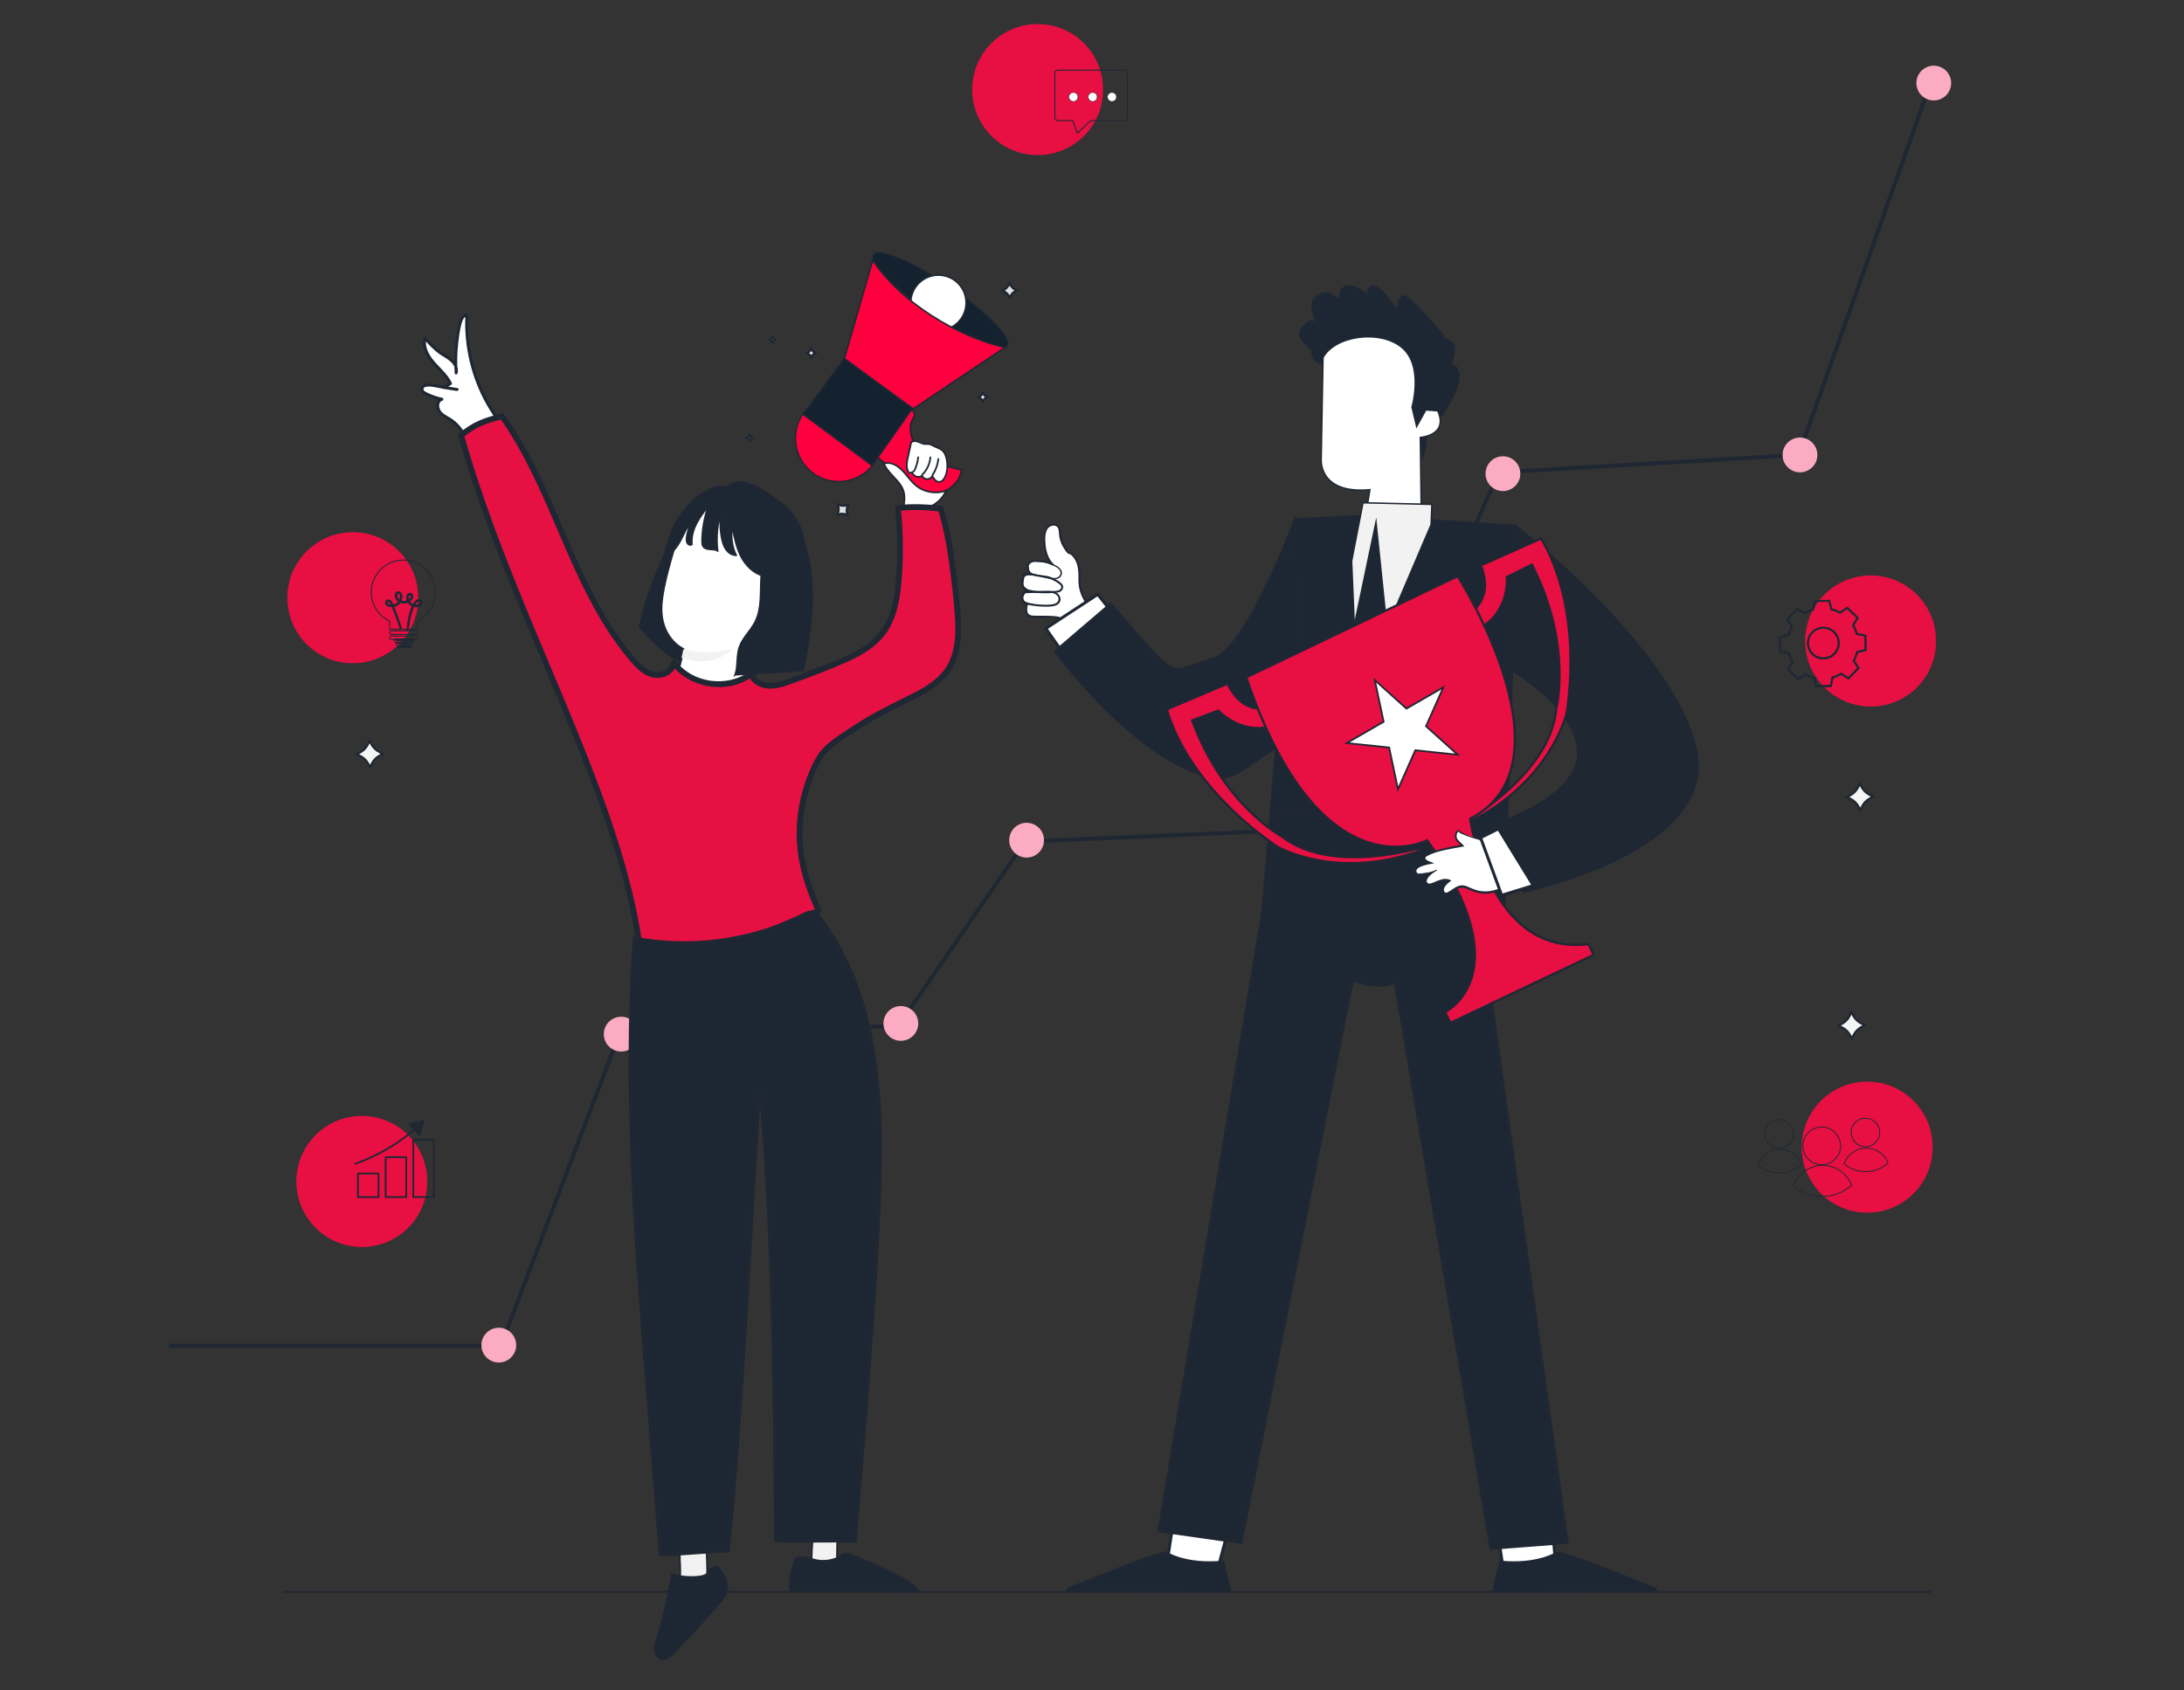 <?xml version="1.0" encoding="UTF-8"?>
<svg id="Layer_1" data-name="Layer 1" xmlns="http://www.w3.org/2000/svg" xmlns:xlink="http://www.w3.org/1999/xlink" viewBox="0 0 992 768">
  <rect x="0" y="0" width="992" height="768" fill="#333333" stroke="none"/>
  <defs>
    <style>
      .cls-1, .cls-2, .cls-3, .cls-4, .cls-5, .cls-6, .cls-7, .cls-8 {
        fill: none;
      }

      .cls-9, .cls-10, .cls-11 {
        fill: #1d2734;
      }

      .cls-9, .cls-10, .cls-12, .cls-13, .cls-14, .cls-15, .cls-16, .cls-17, .cls-18, .cls-19, .cls-20, .cls-21, .cls-22, .cls-23, .cls-2, .cls-24, .cls-25, .cls-26, .cls-27, .cls-28, .cls-3, .cls-4, .cls-5, .cls-6, .cls-7, .cls-8, .cls-29 {
        stroke: #1f2733;
        stroke-miterlimit: 10;
      }

      .cls-9, .cls-17 {
        stroke-width: 1.34px;
      }

      .cls-10, .cls-13, .cls-16, .cls-25, .cls-3, .cls-29 {
        stroke-width: .79px;
      }

      .cls-12, .cls-13, .cls-30 {
        fill: #f2f2f2;
      }

      .cls-12, .cls-14 {
        stroke-width: .67px;
      }

      .cls-14, .cls-15, .cls-16, .cls-17, .cls-23, .cls-31, .cls-27 {
        fill: #fff;
      }

      .cls-15, .cls-21, .cls-26 {
        stroke-width: .7px;
      }

      .cls-18 {
        stroke-width: 1.01px;
      }

      .cls-18, .cls-32 {
        fill: #e80f42;
      }

      .cls-19 {
        fill: #f5f5f5;
      }

      .cls-20 {
        fill: #ff735d;
      }

      .cls-21, .cls-22 {
        fill: #142230;
      }

      .cls-22, .cls-24 {
        stroke-width: .6px;
      }

      .cls-23 {
        stroke-width: .2px;
      }

      .cls-2 {
        stroke-width: 1.82px;
      }

      .cls-24, .cls-25, .cls-26 {
        fill: #ff003f;
      }

      .cls-33 {
        fill: #fbacc3;
      }

      .cls-28 {
        fill: #e1e1e1;
      }

      .cls-4 {
        stroke-width: .9px;
      }

      .cls-5 {
        stroke-width: .43px;
      }

      .cls-6 {
        stroke-width: .45px;
      }

      .cls-7 {
        stroke-width: .39px;
      }

      .cls-8 {
        stroke-width: .46px;
      }

      .cls-29, .cls-34 {
        fill: #1f2733;
      }

      .cls-35 {
        fill: #e61142;
      }

      .cls-36 {
        clip-path: url(#clippath);
      }
    </style>
    <clipPath id="clippath">
      <rect class="cls-1" width="992" height="768"/>
    </clipPath>
  </defs>
  <g class="cls-36">
    <g>
      <line class="cls-3" x1="128.26" y1="723.22" x2="877.24" y2="723.22"/>
      <g>
        <path class="cls-25" d="M436.84,213.47s-16.73-3.03-21.2-11.38c-4.47-8.34-.36-12.69-.36-12.69,0,0,.82-2.07-1.56-3.61-2.38-1.54-15.29,22.04-15.29,22.04l22.97,17.46s13.41-.67,15.44-11.82Z"/>
        <g>
          <path class="cls-31" d="M429.71,222.94c-4.62,1.68-10.11.69-13.85-2.49-2.34-1.99-3.96-4.7-6.14-6.87-2.18-2.17-5.32-3.85-8.26-2.94,2.14,5.1,8.2,8.13,9.22,13.57.53,2.87-.5,5.84-.12,8.74,4.29-.51,8.52,1.11,12.55,2.71-1.02-1.49-1.57-3.3-1.54-5.11,3.72-1.27,6.83-4.22,8.28-7.87"/>
          <path class="cls-34" d="M429.6,222.56c-4.01,1.43-8.59.89-12.16-1.43-3.83-2.48-5.69-6.99-9.48-9.52-1.94-1.29-4.3-2.03-6.6-1.36-.27.08-.33.35-.23.58,2.39,5.58,9.36,8.67,9.32,15.31-.01,2.27-.55,4.52-.28,6.8.02.19.16.42.39.39,4.34-.48,8.48,1.13,12.44,2.69.32.13.63-.31.44-.58-.98-1.47-1.49-3.14-1.49-4.91l-.29.38c3.88-1.35,7.01-4.34,8.55-8.15.19-.47-.57-.67-.76-.21-1.43,3.54-4.41,6.35-8.01,7.6-.17.06-.29.2-.29.38,0,1.9.54,3.73,1.6,5.3l.44-.58c-4.02-1.59-8.25-3.2-12.65-2.72l.39.39c-.25-2.08.17-4.14.26-6.22.07-1.71-.18-3.35-.91-4.91-1.28-2.73-3.62-4.8-5.58-7.03-1.16-1.32-2.22-2.72-2.92-4.35l-.23.58c4.84-1.39,8.44,3.35,11.09,6.6,1.37,1.68,2.84,3.27,4.71,4.41,1.73,1.05,3.69,1.72,5.7,1.99,2.27.3,4.59.08,6.75-.69.47-.17.27-.93-.21-.76h0Z"/>
        </g>
        <g>
          <path class="cls-31" d="M413.91,200.73c-.52,2.34-1.03,4.68-1.55,7.03-.53,2.4-.99,5.18.54,7.11.47-.08.94-.17,1.41-.25.46,1.82,3.01,2.69,4.49,1.53.37.91,1.32,1.56,2.31,1.58s1.96-.59,2.36-1.49c.69,1.27,1.65,2.72,3.09,2.71,1.41,0,2.37-1.41,2.87-2.73,1.08-2.86,1.14-6.1.17-9-.28-.84-.66-1.67-1.26-2.31-1.09-1.15-2.75-1.53-4.17-2.24-.75-.37-1.47-.86-2.3-.96-.56-.07-1.13.05-1.69.02-1.13-.06-2.14-.68-3.2-1.06s-2.41-.45-3.17.39"/>
          <path class="cls-34" d="M413.53,200.63c-.6,2.72-1.28,5.44-1.79,8.19-.39,2.1-.54,4.45.81,6.25.11.15.25.21.44.18.47-.08.94-.17,1.41-.25l-.48-.27c.59,2.06,3.32,3.05,5.06,1.77l-.54-.14c1.03,2.27,4.24,2.31,5.35.09h-.68c.52.96,1.15,2,2.13,2.55.91.51,1.99.44,2.83-.17.9-.65,1.43-1.68,1.8-2.7.49-1.36.75-2.82.79-4.27s-.14-2.84-.53-4.2c-.35-1.2-.84-2.44-1.8-3.28s-2.15-1.23-3.28-1.72-2.24-1.33-3.56-1.35c-.91-.01-1.68.08-2.56-.24-.72-.26-1.39-.62-2.12-.84-1.13-.34-2.43-.31-3.31.57-.36.36.2.92.56.56,1.59-1.6,4.14.6,5.89.77.67.07,1.34-.11,2.01.01.59.11,1.11.42,1.63.69.92.49,1.9.82,2.84,1.27,1.03.49,1.84,1.16,2.36,2.2.55,1.09.85,2.35,1,3.56.28,2.29.04,4.94-1.07,7-.51.95-1.43,1.98-2.63,1.64-1.11-.31-1.77-1.52-2.28-2.45-.14-.25-.55-.26-.68,0-.86,1.72-3.2,1.66-3.99-.09-.08-.18-.38-.26-.54-.14-1.33.98-3.45.32-3.91-1.3-.06-.22-.27-.31-.48-.27-.47.08-.94.17-1.41.25l.44.18c-1.36-1.8-1.05-4.16-.62-6.23.52-2.54,1.12-5.07,1.67-7.6.11-.49-.65-.7-.76-.21h0Z"/>
        </g>
        <path class="cls-34" d="M414.84,214.65c.52-.21.82-.62,1.05-1.11.28-.6.51-1.22.72-1.84.42-1.28.7-2.6.84-3.94.06-.5-.73-.5-.79,0-.13,1.15-.36,2.28-.71,3.39-.16.53-.35,1.05-.56,1.57-.16.38-.35,1.01-.77,1.18-.46.19-.26.95.21.76h0Z"/>
        <path class="cls-34" d="M419.15,216.01c2.21-2.2,3.56-5.12,3.84-8.22.05-.5-.74-.5-.79,0-.26,2.89-1.56,5.62-3.61,7.67-.36.36.2.91.56.56h0Z"/>
        <path class="cls-34" d="M423.89,216.08c1.49-2.27,2.41-4.85,2.73-7.55.06-.5-.73-.5-.79,0-.3,2.55-1.21,5-2.62,7.15-.28.42.4.82.68.4h0Z"/>
        <circle class="cls-24" cx="380.96" cy="199.13" r="19.65"/>
        <ellipse class="cls-22" cx="427.11" cy="136.37" rx="7.44" ry="36.77" transform="translate(74.06 412.74) rotate(-55.76)"/>
        <circle class="cls-15" cx="426.24" cy="137.56" r="12.57"/>
        <path class="cls-26" d="M396.41,118.2l-14.02,48.62,27.63,22.13,46.43-31.08c-21.52-4.88-47.47-20.63-60.04-39.68Z"/>
        <polygon class="cls-21" points="414.44 185.49 396.14 211.5 364.76 188.21 383.53 162.92 414.44 185.49"/>
      </g>
      <g>
        <polyline class="cls-2" points="76.75 611.43 227.47 611.43 281.55 469.22 407.96 466.19 465.69 382.32 608.51 376.24 680.83 214.59 816.96 206.69 877.73 35.31"/>
        <circle class="cls-33" cx="226.56" cy="611.13" r="7.9"/>
        <circle class="cls-33" cx="282.16" cy="469.83" r="7.9"/>
        <circle class="cls-33" cx="409.18" cy="464.97" r="7.9"/>
        <circle class="cls-33" cx="466.3" cy="381.71" r="7.9"/>
        <circle class="cls-33" cx="607.29" cy="376.85" r="7.9"/>
        <circle class="cls-33" cx="682.65" cy="215.2" r="7.9"/>
        <circle class="cls-33" cx="817.57" cy="206.69" r="7.9"/>
        <circle class="cls-33" cx="878.34" cy="37.74" r="7.9"/>
      </g>
      <path class="cls-19" d="M840.03,461.68l.91-1.74.97,1.7c.78,1.37,1.94,2.48,3.33,3.21l1.74.91-1.7.97c-1.37.78-2.48,1.94-3.21,3.33l-.91,1.74-.97-1.7c-.78-1.37-1.94-2.48-3.33-3.21l-1.74-.91,1.7-.97c1.37-.78,2.48-1.94,3.21-3.33Z"/>
      <path class="cls-19" d="M843.85,357.84l.91-1.74.97,1.7c.78,1.37,1.94,2.48,3.33,3.21l1.74.91-1.7.97c-1.37.78-2.48,1.94-3.21,3.33l-.91,1.74-.97-1.7c-.78-1.37-1.94-2.48-3.33-3.21l-1.74-.91,1.7-.97c1.37-.78,2.48-1.94,3.21-3.33Z"/>
      <path class="cls-19" d="M166.97,338.38l.91-1.74.97,1.7c.78,1.37,1.94,2.48,3.33,3.21l1.74.91-1.7.97c-1.37.78-2.48,1.94-3.21,3.33l-.91,1.74-.97-1.7c-.78-1.37-1.94-2.48-3.33-3.21l-1.74-.91,1.7-.97c1.37-.78,2.48-1.94,3.21-3.33Z"/>
      <g>
        <g>
          <circle class="cls-32" cx="849.75" cy="291.22" r="29.58"/>
          <path class="cls-32" d="M879.33,291.22s-.03-.16-.05-.48c-.02-.34-.05-.8-.1-1.4-.02-.31-.04-.65-.06-1.03-.04-.38-.12-.79-.19-1.23-.14-.89-.28-1.92-.62-3.05-.52-2.28-1.59-4.98-3.28-7.83-1.7-2.84-4.15-5.82-7.49-8.34-3.33-2.5-7.52-4.62-12.37-5.48-1.21-.17-2.44-.42-3.71-.43-.63-.02-1.27-.08-1.91-.07-.64.03-1.29.07-1.94.1-.33.02-.65.02-.98.06l-.98.15c-.65.11-1.32.19-1.97.32-1.3.35-2.64.62-3.91,1.15-1.32.42-2.55,1.07-3.83,1.68-.62.34-1.21.73-1.83,1.09-.62.35-1.2.78-1.77,1.22-1.19.82-2.24,1.84-3.33,2.83-.99,1.09-2.02,2.16-2.87,3.4-1.75,2.42-3.27,5.12-4.19,8.08-.96,2.94-1.47,6.07-1.51,9.25.04,3.18.56,6.31,1.51,9.26.92,2.96,2.45,5.66,4.19,8.08.85,1.24,1.89,2.31,2.87,3.4,1.09.99,2.13,2.01,3.33,2.83.57.44,1.15.87,1.77,1.22.61.36,1.21.76,1.83,1.09,1.27.61,2.51,1.26,3.83,1.68,1.28.53,2.62.8,3.91,1.15.66.14,1.32.21,1.97.32l.98.15c.33.04.66.04.98.06.65.03,1.3.07,1.94.1.64.01,1.28-.05,1.91-.07,1.27,0,2.5-.26,3.71-.43,4.84-.86,9.04-2.98,12.37-5.48,3.34-2.52,5.79-5.49,7.49-8.34,1.69-2.86,2.76-5.55,3.28-7.83.34-1.12.48-2.16.62-3.05.07-.45.15-.86.19-1.23.02-.38.04-.72.06-1.03.04-.6.07-1.07.1-1.4.02-.32.05-.48.05-.48,0,0,0,.16,0,.48-.01.34-.03.81-.05,1.41-.01.31-.03.66-.04,1.04-.03.38-.11.79-.17,1.24-.13.9-.25,1.94-.58,3.07-.5,2.3-1.55,5.03-3.23,7.93-1.69,2.89-4.15,5.91-7.51,8.48-3.35,2.55-7.6,4.72-12.51,5.61-1.23.18-2.48.44-3.77.45-.64.02-1.29.09-1.94.08-.65-.03-1.31-.06-1.97-.1-.33-.02-.66-.02-1-.06l-.99-.15c-.66-.11-1.34-.18-2.01-.32-1.32-.35-2.68-.62-3.98-1.16-1.34-.43-2.6-1.08-3.89-1.7-.63-.34-1.23-.74-1.86-1.11-.64-.35-1.22-.79-1.8-1.24-1.21-.83-2.28-1.87-3.39-2.87-1.01-1.11-2.06-2.19-2.93-3.45-1.78-2.46-3.33-5.2-4.27-8.22-.97-2.99-1.5-6.18-1.54-9.41.04-3.24.57-6.42,1.54-9.41.94-3.01,2.49-5.75,4.27-8.21.87-1.26,1.92-2.34,2.93-3.45,1.11-1,2.17-2.04,3.39-2.87.58-.44,1.17-.88,1.8-1.24.62-.37,1.23-.77,1.86-1.11,1.29-.62,2.55-1.28,3.89-1.7,1.3-.54,2.66-.8,3.98-1.16.67-.14,1.34-.21,2.01-.32l.99-.15c.33-.04.67-.04,1-.06.66-.03,1.32-.06,1.97-.1.65,0,1.3.06,1.94.08,1.29.01,2.53.27,3.76.45,4.91.89,9.15,3.06,12.51,5.61,3.36,2.57,5.82,5.59,7.51,8.48,1.68,2.9,2.73,5.63,3.23,7.93.33,1.14.45,2.18.58,3.08.06.45.13.86.17,1.24.01.38.03.73.04,1.04.02.6.04,1.07.05,1.41,0,.32,0,.48,0,.48Z"/>
        </g>
        <g>
          <path class="cls-4" d="M819.67,278.62c1.23-.74,2.54-1.31,3.9-1.69l.8-3.86,6.52-.11.94,3.83c1.37.34,2.7.85,3.95,1.56l3.29-2.16,4.69,4.53-2.04,3.37c.74,1.23,1.31,2.54,1.69,3.9l3.86.8.11,6.52-3.83.94c-.34,1.37-.85,2.7-1.56,3.95l2.16,3.29-4.53,4.69-3.37-2.04c-1.23.74-2.54,1.31-3.9,1.69l-.8,3.86-6.52.11-.94-3.83c-1.37-.34-2.7-.85-3.95-1.56l-3.29,2.16-4.69-4.53,2.04-3.37c-.74-1.23-1.31-2.54-1.69-3.9l-3.86-.8-.11-6.52,3.83-.94c.34-1.37.86-2.7,1.56-3.95l-2.16-3.29,4.53-4.69,3.37,2.04h0ZM823.98,286.57c-3.8,2.9-3.7,8.57.2,11.33,2.43,1.72,5.83,1.66,8.2-.14,3.8-2.9,3.7-8.57-.2-11.33-2.43-1.72-5.83-1.66-8.2.15Z"/>
          <g>
            <path class="cls-6" d="M823.15,287.3s.37-.52,1.3-1.14c.92-.61,2.52-1.29,4.56-1.08,1,.11,2.1.44,3.1,1.1.99.66,1.92,1.6,2.51,2.82.31.6.52,1.27.64,1.96.13.69.14,1.43.04,2.15-.18,1.46-.87,2.9-1.94,4.03-1.09,1.11-2.51,1.85-3.96,2.08-.72.13-1.45.14-2.15.04-.7-.09-1.37-.28-1.98-.57-1.24-.54-2.22-1.44-2.91-2.41-.7-.98-1.06-2.06-1.21-3.06-.29-2.03.34-3.66.92-4.6.59-.96,1.1-1.34,1.1-1.34.04.03-.42.46-.96,1.42-.53.94-1.08,2.53-.77,4.48.16.96.52,1.99,1.2,2.91.68.91,1.61,1.76,2.79,2.26.58.27,1.22.44,1.88.52.66.09,1.35.08,2.04-.04,1.37-.22,2.71-.92,3.74-1.97,1.01-1.07,1.67-2.42,1.84-3.81.1-.69.09-1.38-.03-2.04-.11-.66-.3-1.29-.59-1.86-.54-1.16-1.42-2.07-2.36-2.71-.95-.64-1.99-.97-2.95-1.1-1.95-.24-3.52.37-4.45.93-.94.57-1.35,1.05-1.38,1.01Z"/>
            <path class="cls-6" d="M819.67,278.62s-.07-.03-.22-.11c-.16-.09-.37-.21-.65-.37-.59-.35-2.46-1.51-2.46-1.51-1.15,1.21-4.49,4.59-4.49,4.59.66,1,1.39,2.1,2.17,3.28l.04.06-.03.06c-.64,1.16-1.18,2.48-1.53,3.93l-.02.08-.08.02c-1.19.3-2.48.62-3.82.95,0,0,.19,4.09.24,6.37,0,0,2.38.37,3.73.64l.1.02.03.1c.36,1.26.92,2.6,1.68,3.85l.05.09-.05.09c-.63,1.04-2.06,3.15-2.06,3.15,1.47,1.42,3.06,2.95,4.69,4.52,0,0,1.92-1.43,3.06-2.18l.1-.06.1.06c1.15.64,2.49,1.19,3.91,1.53l.11.03.03.11c.29,1.2.75,3.68.75,3.68,2.06-.04,4.27-.08,6.52-.12,0,0,.34-2.37.61-3.7l.02-.12.12-.03c1.28-.36,2.61-.92,3.84-1.67h0s.11-.06.11-.06l.1.06c1.13.69,2.25,1.37,3.37,2.04,0,0,2.79-3.12,4.28-4.66,0,0-1.47-1.96-2.18-3.05l-.07-.1.06-.1c.69-1.24,1.21-2.56,1.54-3.9l.03-.11.11-.03c1.29-.32,2.57-.63,3.83-.94,0,0-.22-4.21-.25-6.33,0,0-2.45-.37-3.71-.63l-.11-.02-.03-.1c-.39-1.38-.96-2.68-1.67-3.86l-.05-.09.05-.09c.7-1.15,1.38-2.27,2.05-3.36,0,0-3.17-2.9-4.65-4.33,0,0-2.06,1.48-3.11,2.17l-.07.05-.08-.04c-1.31-.73-2.63-1.23-3.92-1.55l-.08-.02-.02-.08c-.34-1.39-.64-2.65-.93-3.83l-6.31.1c-.33,1.54-.84,3.89-.84,3.89,0,0-2.39.85-3.02,1.16-.3.16-.53.28-.7.37-.16.09-.23.12-.23.12,0,0,.07-.06.22-.15.15-.09.37-.23.69-.4.62-.33,1.59-.8,2.97-1.21,0,0,.42-2.27.73-3.81v-.07s.09,0,.09,0c1.84-.04,3.99-.09,6.52-.14h.09s.02.09.02.09c.29,1.18.85,3.73.85,3.73,1.31.32,3.84,1.56,3.84,1.56,1.05-.69,2.13-1.4,3.29-2.17l.1-.07.09.09c1.49,1.43,3.05,2.93,4.7,4.52l.1.09-.07.11c-.66,1.09-2.04,3.19-2.04,3.19.73,1.2,1.58,3.81,1.58,3.81,1.26.26,2.55.53,3.86.8l.14.03v.15c.04,2.12.08,4.29.12,6.52v.15s-.15.04-.15.04c-1.26.31-2.53.62-3.83.94l-1.44,3.66c.71,1.09,1.43,2.18,2.16,3.29l.09.13-.11.11c-1.49,1.54-3,3.11-4.53,4.69l-.11.12-.14-.08c-1.11-.67-3.16-2.04-3.16-2.04l-3.81,1.56c-.28,1.32-.55,2.64-.8,3.86l-.03.16h-.16c-2.24.04-4.45.08-6.52.11h-.16s-.04-.15-.04-.15c-.32-1.32-.64-2.63-.94-3.83,0,0-2.68-.78-3.86-1.44,0,0-2.07,1.48-3.1,2.15l-.12.08-.11-.1c-1.63-1.57-3.21-3.11-4.68-4.53l-.1-.1.07-.12c.71-1.17,2.05-3.18,2.05-3.18-.78-1.29-1.58-3.82-1.58-3.82-1.35-.28-2.66-.56-3.86-.81l-.12-.03v-.13c-.04-2.29-.07-4.46-.1-6.52v-.11s.11-.03.11-.03c1.34-.33,3.73-.83,3.73-.83.37-1.47.92-2.81,1.58-3.98,0,0-1.49-2.18-2.14-3.18l-.04-.07.06-.06c1.85-1.9,3.39-3.47,4.55-4.66l.04-.04.04.03c1.08.67,1.91,1.19,2.48,1.54.27.17.48.31.64.41.14.09.22.14.22.15Z"/>
          </g>
        </g>
      </g>
      <g>
        <g>
          <circle class="cls-32" cx="848.2" cy="521.18" r="29.58"/>
          <path class="cls-32" d="M877.78,521.18s-.03-.16-.05-.48c-.02-.34-.05-.8-.1-1.4-.02-.31-.04-.65-.06-1.03-.04-.38-.12-.79-.19-1.23-.14-.89-.28-1.92-.62-3.05-.52-2.28-1.59-4.98-3.28-7.83-1.7-2.84-4.15-5.82-7.49-8.34-3.33-2.5-7.52-4.62-12.37-5.48-1.21-.17-2.44-.42-3.71-.43-.63-.02-1.27-.08-1.91-.07-.64.03-1.29.07-1.94.1-.33.02-.65.02-.98.06l-.98.15c-.65.11-1.32.19-1.97.32-1.3.35-2.64.62-3.91,1.15-1.32.42-2.55,1.07-3.83,1.68-.62.34-1.21.73-1.83,1.09-.62.35-1.2.78-1.77,1.22-1.19.82-2.24,1.84-3.33,2.83-.99,1.09-2.02,2.16-2.87,3.4-1.75,2.42-3.27,5.12-4.19,8.08-.96,2.94-1.47,6.07-1.51,9.25.04,3.18.56,6.31,1.51,9.26.92,2.96,2.45,5.66,4.19,8.08.85,1.24,1.89,2.31,2.87,3.4,1.09.99,2.13,2.01,3.33,2.83.57.44,1.15.87,1.77,1.22.61.36,1.21.76,1.83,1.09,1.27.61,2.51,1.26,3.83,1.68,1.28.53,2.62.8,3.91,1.15.66.14,1.32.21,1.97.32l.98.15c.33.04.66.04.98.06.65.03,1.3.07,1.94.1.64.01,1.28-.05,1.91-.07,1.27,0,2.5-.26,3.71-.43,4.84-.86,9.04-2.98,12.37-5.48,3.34-2.52,5.79-5.49,7.49-8.34,1.69-2.86,2.76-5.55,3.28-7.83.34-1.12.48-2.16.62-3.05.07-.45.15-.86.19-1.23.02-.38.04-.72.06-1.03.04-.6.07-1.07.1-1.4.02-.32.05-.48.05-.48,0,0,0,.16,0,.48-.01.34-.03.81-.05,1.41-.01.31-.03.66-.04,1.04-.03.38-.11.79-.17,1.24-.13.9-.25,1.94-.58,3.07-.5,2.3-1.55,5.03-3.23,7.93-1.69,2.89-4.15,5.91-7.51,8.48-3.35,2.55-7.6,4.72-12.51,5.61-1.23.18-2.48.44-3.77.45-.64.02-1.29.09-1.94.08-.65-.03-1.31-.06-1.97-.1-.33-.02-.66-.02-1-.06l-.99-.15c-.66-.11-1.34-.18-2.01-.32-1.32-.35-2.68-.62-3.98-1.16-1.34-.43-2.6-1.08-3.89-1.7-.63-.34-1.23-.74-1.86-1.11-.64-.35-1.22-.79-1.8-1.24-1.21-.83-2.28-1.87-3.39-2.87-1.01-1.11-2.06-2.19-2.93-3.45-1.78-2.46-3.33-5.2-4.27-8.22-.97-2.99-1.5-6.18-1.54-9.41.04-3.24.57-6.42,1.54-9.41.94-3.01,2.49-5.75,4.27-8.21.87-1.26,1.92-2.34,2.93-3.45,1.11-1,2.17-2.04,3.39-2.87.58-.44,1.17-.88,1.8-1.24.62-.37,1.23-.77,1.86-1.11,1.29-.62,2.55-1.28,3.89-1.7,1.3-.54,2.66-.8,3.98-1.16.67-.14,1.34-.21,2.01-.32l.99-.15c.33-.04.67-.04,1-.06.66-.03,1.32-.06,1.97-.1.65,0,1.3.06,1.94.08,1.29.01,2.53.27,3.76.45,4.91.89,9.15,3.06,12.51,5.61,3.36,2.57,5.82,5.59,7.51,8.48,1.68,2.9,2.73,5.63,3.23,7.93.33,1.14.45,2.18.58,3.08.06.45.13.86.17,1.24.01.38.03.73.04,1.04.02.6.04,1.07.05,1.41,0,.32,0,.48,0,.48Z"/>
        </g>
        <g>
          <g>
            <circle class="cls-7" cx="827.45" cy="520.61" r="8.57"/>
            <path class="cls-7" d="M841.04,538.48c-3.57,3.18-8.28,5.12-13.44,5.12s-9.47-1.78-12.98-4.72c1.49-4.27,4.99-7.6,9.37-8.87,1.24-.36,2.56-.55,3.92-.55,1.15,0,2.27.13,3.34.4,4.51,1.09,8.16,4.36,9.8,8.62Z"/>
          </g>
          <g>
            <circle class="cls-7" cx="847.31" cy="514.52" r="6.48"/>
            <path class="cls-7" d="M857.59,528.43c-2.7,2.41-6.26,3.87-10.16,3.87s-7.16-1.34-9.82-3.57c1.13-3.23,3.77-5.75,7.09-6.71.94-.27,1.94-.42,2.96-.42.87,0,1.71.1,2.52.3,3.41.83,6.17,3.3,7.41,6.52Z"/>
          </g>
          <g>
            <circle class="cls-7" cx="808.12" cy="515.08" r="6.48"/>
            <path class="cls-7" d="M818.4,528.98c-2.7,2.41-6.26,3.87-10.16,3.87s-7.16-1.34-9.82-3.57c1.13-3.23,3.77-5.75,7.09-6.71.94-.27,1.94-.42,2.96-.42.87,0,1.71.1,2.52.3,3.41.83,6.17,3.3,7.41,6.52Z"/>
          </g>
        </g>
      </g>
      <g>
        <g>
          <circle class="cls-32" cx="164.43" cy="536.77" r="29.58"/>
          <path class="cls-32" d="M194.01,536.77s-.03-.16-.05-.48c-.02-.34-.05-.8-.1-1.4-.02-.31-.04-.65-.06-1.03-.04-.38-.12-.79-.19-1.23-.14-.89-.28-1.92-.62-3.05-.52-2.28-1.59-4.98-3.28-7.83-1.7-2.84-4.15-5.82-7.49-8.34-3.33-2.5-7.52-4.62-12.37-5.48-1.21-.17-2.44-.42-3.71-.43-.63-.02-1.27-.08-1.91-.07-.64.03-1.29.07-1.94.1-.33.02-.65.02-.98.06l-.98.15c-.65.11-1.32.19-1.97.32-1.3.35-2.64.62-3.91,1.15-1.32.42-2.55,1.07-3.83,1.68-.62.34-1.21.73-1.83,1.09-.62.35-1.2.78-1.77,1.22-1.19.82-2.24,1.84-3.33,2.83-.99,1.09-2.02,2.16-2.87,3.4-1.75,2.42-3.27,5.12-4.19,8.08-.96,2.94-1.47,6.07-1.51,9.25.04,3.18.56,6.31,1.51,9.26.92,2.96,2.45,5.66,4.19,8.08.85,1.24,1.89,2.31,2.87,3.4,1.09.99,2.13,2.01,3.33,2.83.57.44,1.15.87,1.77,1.22.61.36,1.21.76,1.83,1.09,1.27.61,2.51,1.26,3.83,1.68,1.28.53,2.62.8,3.91,1.15.66.14,1.32.21,1.97.32l.98.15c.33.04.66.04.98.06.65.03,1.3.07,1.94.1.64.01,1.28-.05,1.91-.07,1.27,0,2.5-.26,3.71-.43,4.84-.86,9.04-2.98,12.37-5.48,3.34-2.52,5.79-5.49,7.49-8.34,1.69-2.86,2.76-5.55,3.28-7.83.34-1.12.48-2.16.62-3.05.07-.45.15-.86.19-1.23.02-.38.04-.72.06-1.03.04-.6.07-1.07.1-1.4.02-.32.05-.48.05-.48,0,0,0,.16,0,.48-.01.34-.03.81-.05,1.41-.01.31-.03.66-.04,1.04-.03.38-.11.79-.17,1.24-.13.9-.25,1.94-.58,3.07-.5,2.3-1.55,5.03-3.23,7.93-1.69,2.89-4.15,5.91-7.51,8.48-3.35,2.55-7.6,4.72-12.51,5.61-1.23.18-2.48.44-3.77.45-.64.02-1.29.09-1.94.08-.65-.03-1.31-.06-1.97-.1-.33-.02-.66-.02-1-.06l-.99-.15c-.66-.11-1.34-.18-2.01-.32-1.32-.35-2.68-.62-3.98-1.16-1.34-.43-2.6-1.08-3.89-1.7-.63-.34-1.23-.74-1.86-1.11-.64-.35-1.22-.79-1.8-1.24-1.21-.83-2.28-1.87-3.39-2.87-1.01-1.11-2.06-2.19-2.93-3.45-1.78-2.46-3.33-5.2-4.27-8.22-.97-2.99-1.5-6.18-1.54-9.41.04-3.24.57-6.42,1.54-9.41.94-3.01,2.49-5.75,4.27-8.21.87-1.26,1.92-2.34,2.93-3.45,1.11-1,2.17-2.04,3.39-2.87.58-.44,1.17-.88,1.8-1.24.62-.37,1.23-.77,1.86-1.11,1.29-.62,2.55-1.28,3.89-1.7,1.3-.54,2.66-.8,3.98-1.16.67-.14,1.34-.21,2.01-.32l.99-.15c.33-.04.67-.04,1-.06.66-.03,1.32-.06,1.97-.1.65,0,1.3.06,1.94.08,1.29.01,2.53.27,3.76.45,4.91.89,9.15,3.06,12.51,5.61,3.36,2.57,5.82,5.59,7.51,8.48,1.68,2.9,2.73,5.63,3.23,7.93.33,1.14.45,2.18.58,3.08.06.45.13.86.17,1.24.01.38.03.73.04,1.04.02.6.04,1.07.05,1.41,0,.32,0,.48,0,.48Z"/>
        </g>
        <g>
          <path class="cls-3" d="M162.8,533.15h8.93c.11,0,.21.09.21.21v10.51h-9.35v-10.51c0-.11.09-.21.21-.21Z"/>
          <path class="cls-3" d="M175.43,525.71h8.81c.15,0,.27.12.27.27v17.88h-9.35v-17.88c0-.15.12-.27.27-.27Z"/>
          <path class="cls-3" d="M188.06,517.85h8.7c.18,0,.32.14.32.32v25.69h-9.35v-25.69c0-.18.14-.32.32-.32Z"/>
          <g>
            <path class="cls-3" d="M161.16,528.85c10.35-3.78,19.63-9.12,27.71-16.19"/>
            <polygon class="cls-34" points="190.64 516.29 192.99 508.81 185.34 510.51 190.64 516.29"/>
          </g>
        </g>
      </g>
      <g>
        <g>
          <circle class="cls-32" cx="160.34" cy="271.57" r="29.58"/>
          <path class="cls-32" d="M189.92,271.57s-.03-.16-.05-.48c-.02-.34-.05-.8-.1-1.4-.02-.31-.04-.65-.06-1.03-.04-.38-.12-.79-.19-1.23-.14-.89-.28-1.92-.62-3.05-.52-2.28-1.59-4.98-3.28-7.83-1.7-2.84-4.15-5.82-7.49-8.34-3.33-2.5-7.52-4.62-12.37-5.48-1.21-.17-2.44-.42-3.71-.43-.63-.02-1.27-.08-1.91-.07-.64.03-1.29.07-1.94.1-.33.02-.65.02-.98.06l-.98.15c-.65.11-1.32.19-1.97.32-1.3.35-2.64.62-3.91,1.15-1.32.42-2.55,1.07-3.83,1.68-.62.34-1.21.73-1.83,1.09-.62.35-1.2.78-1.77,1.22-1.19.82-2.24,1.84-3.33,2.83-.99,1.09-2.02,2.16-2.87,3.4-1.75,2.42-3.27,5.12-4.19,8.08-.96,2.94-1.47,6.07-1.51,9.25.04,3.18.56,6.31,1.51,9.26.92,2.96,2.45,5.66,4.19,8.08.85,1.24,1.89,2.31,2.87,3.4,1.09.99,2.13,2.01,3.33,2.83.57.44,1.15.87,1.77,1.22.61.36,1.21.76,1.83,1.09,1.27.61,2.51,1.26,3.83,1.68,1.28.53,2.62.8,3.91,1.15.66.14,1.32.21,1.97.32l.98.15c.33.04.66.04.98.06.65.03,1.3.07,1.94.1.64.01,1.28-.05,1.91-.07,1.27,0,2.5-.26,3.71-.43,4.84-.86,9.04-2.98,12.37-5.48,3.34-2.52,5.79-5.49,7.49-8.34,1.69-2.86,2.76-5.55,3.28-7.83.34-1.12.48-2.16.62-3.05.07-.45.15-.86.19-1.23.02-.38.04-.72.06-1.03.04-.6.07-1.07.1-1.4.02-.32.05-.48.05-.48,0,0,0,.16,0,.48-.01.34-.03.81-.05,1.41-.01.31-.03.66-.04,1.04-.03.38-.11.79-.17,1.24-.13.9-.25,1.94-.58,3.07-.5,2.3-1.55,5.03-3.23,7.93-1.69,2.89-4.15,5.91-7.51,8.48-3.35,2.55-7.6,4.72-12.51,5.61-1.23.18-2.48.44-3.77.45-.64.02-1.29.09-1.94.08-.65-.03-1.31-.06-1.97-.1-.33-.02-.66-.02-1-.06l-.99-.15c-.66-.11-1.34-.18-2.01-.32-1.32-.35-2.68-.62-3.98-1.16-1.34-.43-2.6-1.08-3.89-1.7-.63-.34-1.23-.74-1.86-1.11-.64-.35-1.22-.79-1.8-1.24-1.21-.83-2.28-1.87-3.39-2.87-1.01-1.11-2.06-2.19-2.93-3.45-1.78-2.46-3.33-5.2-4.27-8.22-.97-2.99-1.5-6.18-1.54-9.41.04-3.24.57-6.42,1.54-9.41.94-3.01,2.49-5.75,4.27-8.21.87-1.26,1.92-2.34,2.93-3.45,1.11-1,2.17-2.04,3.39-2.87.58-.44,1.17-.88,1.8-1.24.62-.37,1.23-.77,1.86-1.11,1.29-.62,2.55-1.28,3.89-1.7,1.3-.54,2.66-.8,3.98-1.16.67-.14,1.34-.21,2.01-.32l.99-.15c.33-.04.67-.04,1-.06.66-.03,1.32-.06,1.97-.1.65,0,1.3.06,1.94.08,1.29.01,2.53.27,3.76.45,4.91.89,9.15,3.06,12.51,5.61,3.36,2.57,5.82,5.59,7.51,8.48,1.68,2.9,2.73,5.63,3.23,7.93.33,1.14.45,2.18.58,3.08.06.45.13.86.17,1.24.01.38.03.73.04,1.04.02.6.04,1.07.05,1.41,0,.32,0,.48,0,.48Z"/>
        </g>
        <g>
          <g>
            <path class="cls-5" d="M197.78,269.03c0-8.05-6.52-14.57-14.57-14.57-8.05,0-14.57,6.52-14.57,14.57,0,5.83,3.42,10.85,8.36,13.18v3.68h12.77s.08-2.06.11-3.9c4.69-2.42,7.9-7.31,7.9-12.95Z"/>
            <path class="cls-20" d="M185.16,285.83s0-.06.01-.18c.01-.13.03-.3.06-.53.06-.46.14-1.14.27-2.02.13-.87.3-1.94.58-3.17.28-1.22.67-2.61,1.32-4.05.33-.72.7-1.46,1.2-2.18.25-.35.57-.69,1-.89.42-.2.95-.2,1.38.05.21.12.39.33.46.58.08.24.05.52-.06.75-.23.46-.65.78-1.13.97-.96.34-2.07.25-3.03-.21-.96-.47-1.73-1.36-2.06-2.43-.16-.53-.24-1.11-.09-1.68.14-.57.69-1.07,1.32-1.01.32.02.6.24.74.51.15.27.18.6.12.9-.14.61-.58,1.06-1.02,1.45-.92.76-2.17,1.18-3.4.99-1.22-.19-2.31-1-2.82-2.1-.26-.54-.33-1.2-.1-1.76.12-.28.34-.54.64-.64.3-.11.63-.06.9.08.27.14.49.37.61.64.13.26.2.55.22.84.04.57-.04,1.14-.22,1.67-.36,1.06-1.11,1.95-2.05,2.44-.94.5-2.03.63-3.02.41-.49-.11-.98-.3-1.31-.7-.32-.38-.41-.99-.08-1.4.17-.2.41-.3.65-.32.24-.02.48.03.7.14.43.21.7.61.89,1,.37.79.66,1.56.96,2.29,1.17,2.94,1.99,5.36,2.55,7.03.28.84.48,1.49.62,1.94.07.22.12.39.15.51.03.11.05.17.05.17,0,0-.02-.06-.06-.17-.04-.12-.1-.29-.17-.5-.15-.45-.37-1.1-.65-1.93-.57-1.67-1.42-4.08-2.6-7.01-.3-.73-.6-1.5-.96-2.28-.19-.37-.45-.75-.83-.93-.37-.18-.89-.18-1.17.15-.27.33-.2.87.08,1.21.29.35.76.54,1.23.64.95.21,2,.08,2.9-.41.91-.48,1.63-1.34,1.97-2.35.17-.51.25-1.05.21-1.6-.04-.53-.26-1.09-.75-1.34-.23-.12-.51-.17-.75-.07-.25.08-.43.3-.54.55-.2.51-.15,1.11.1,1.62.48,1.04,1.52,1.81,2.68,2,1.17.19,2.37-.22,3.25-.95.43-.37.84-.81.97-1.35.06-.26.02-.54-.1-.78-.12-.23-.35-.4-.6-.42-.26-.03-.52.07-.72.23-.21.16-.34.4-.42.65-.14.51-.07,1.07.08,1.58.31,1.02,1.05,1.89,1.97,2.33.91.45,1.99.53,2.9.22.44-.17.85-.48,1.04-.89.21-.4.05-.92-.34-1.13-.38-.22-.87-.23-1.25-.04-.39.18-.7.5-.95.85-.49.7-.87,1.44-1.19,2.15-.65,1.43-1.05,2.81-1.34,4.03-.29,1.22-.47,2.28-.61,3.16-.13.87-.23,1.54-.3,2.01-.03.22-.06.4-.08.52-.02.12-.03.18-.03.18Z"/>
            <path class="cls-5" d="M188.79,288.25h-10.96c-.45,0-.82-.37-.82-.82h0c0-.45.37-.82.82-.82h10.96c.45,0,.82.37.82.82h0c0,.45-.37.82-.82.82Z"/>
            <path class="cls-5" d="M188.79,288.97h-10.96c-.45,0-.82.37-.82.82s.37.82.82.82h1.2l1.6,3.04c.18.35.54.57.94.57h3.92c.4,0,.76-.22.94-.58l1.55-3.03h.82c.45,0,.82-.37.82-.82s-.37-.82-.82-.82Z"/>
          </g>
          <path class="cls-20" d="M186.22,293.9s-.29-.1-.75-.23c-.46-.13-1.12-.25-1.86-.23-.74.02-1.39.18-1.84.34-.46.16-.72.3-.74.28-.01-.02.24-.2.69-.39.45-.2,1.12-.38,1.88-.4.76-.02,1.44.12,1.9.29.47.17.72.34.71.35Z"/>
          <path class="cls-20" d="M188,290.65s-1.98.09-4.43.09-4.43-.04-4.43-.09,1.98-.09,4.43-.09c2.44,0,4.43.04,4.43.09Z"/>
          <path class="cls-20" d="M187.31,291.95s-.41.07-1.08.11c-.67.04-1.59.08-2.61.09-1.02.01-1.95,0-2.62-.02-.67-.02-1.08-.06-1.08-.08,0-.03.41-.04,1.08-.05.72,0,1.62-.02,2.61-.03.99-.02,1.89-.03,2.61-.04.67,0,1.08,0,1.08.02Z"/>
        </g>
      </g>
      <g>
        <g>
          <circle class="cls-32" cx="471.4" cy="40.7" r="29.58"/>
          <path class="cls-32" d="M500.98,40.7s-.03-.16-.05-.48c-.02-.34-.05-.8-.1-1.4-.02-.31-.04-.65-.06-1.03-.04-.38-.12-.79-.19-1.23-.14-.89-.28-1.92-.62-3.05-.52-2.28-1.59-4.98-3.28-7.83-1.7-2.84-4.15-5.82-7.49-8.34-3.33-2.5-7.52-4.62-12.37-5.48-1.21-.17-2.44-.42-3.71-.43-.63-.02-1.27-.08-1.91-.07-.64.03-1.29.07-1.94.1-.33.02-.65.02-.98.06l-.98.15c-.65.11-1.32.19-1.97.32-1.3.35-2.64.62-3.91,1.15-1.32.42-2.55,1.07-3.83,1.68-.62.34-1.21.73-1.83,1.09-.62.35-1.2.78-1.77,1.22-1.19.82-2.24,1.84-3.33,2.83-.99,1.09-2.02,2.16-2.87,3.4-1.75,2.42-3.27,5.12-4.19,8.08-.96,2.94-1.47,6.07-1.51,9.25.04,3.18.56,6.31,1.51,9.26.92,2.96,2.45,5.66,4.19,8.08.85,1.24,1.89,2.31,2.87,3.4,1.09.99,2.13,2.01,3.33,2.83.57.44,1.15.87,1.77,1.22.61.36,1.21.76,1.83,1.09,1.27.61,2.51,1.26,3.83,1.68,1.28.53,2.62.8,3.91,1.15.66.14,1.32.21,1.97.32l.98.15c.33.04.66.04.98.06.65.03,1.3.07,1.94.1.64.01,1.28-.05,1.91-.07,1.27,0,2.5-.26,3.71-.43,4.84-.86,9.04-2.98,12.37-5.48,3.34-2.52,5.79-5.49,7.49-8.34,1.69-2.86,2.76-5.55,3.28-7.83.34-1.12.48-2.16.62-3.05.07-.45.15-.86.19-1.23.02-.38.04-.72.06-1.03.04-.6.07-1.07.1-1.4.02-.32.05-.48.05-.48,0,0,0,.16,0,.48-.01.34-.03.81-.05,1.41-.01.31-.03.66-.04,1.04-.03.38-.11.79-.17,1.24-.13.9-.25,1.94-.58,3.07-.5,2.3-1.55,5.03-3.23,7.93-1.69,2.89-4.15,5.91-7.51,8.48-3.35,2.55-7.6,4.72-12.51,5.61-1.23.18-2.48.44-3.77.45-.64.02-1.29.09-1.94.08-.65-.03-1.31-.06-1.97-.1-.33-.02-.66-.02-1-.06l-.99-.15c-.66-.11-1.34-.18-2.01-.32-1.32-.35-2.68-.62-3.98-1.16-1.34-.43-2.6-1.08-3.89-1.7-.63-.34-1.23-.74-1.86-1.11-.64-.35-1.22-.79-1.8-1.24-1.21-.83-2.28-1.87-3.39-2.87-1.01-1.11-2.06-2.19-2.93-3.45-1.78-2.46-3.33-5.2-4.27-8.22-.97-2.99-1.5-6.18-1.54-9.41.04-3.24.57-6.42,1.54-9.41.94-3.01,2.49-5.75,4.27-8.21.87-1.26,1.92-2.34,2.93-3.45,1.11-1,2.17-2.04,3.39-2.87.58-.44,1.17-.88,1.8-1.24.62-.37,1.23-.77,1.86-1.11,1.29-.62,2.55-1.28,3.89-1.7,1.3-.54,2.66-.8,3.98-1.16.67-.14,1.34-.21,2.01-.32l.99-.15c.33-.04.67-.04,1-.06.66-.03,1.32-.06,1.97-.1.65,0,1.3.06,1.94.08,1.29.01,2.53.27,3.76.45,4.91.89,9.15,3.06,12.51,5.61,3.36,2.57,5.82,5.59,7.51,8.48,1.68,2.9,2.73,5.63,3.23,7.93.33,1.14.45,2.18.58,3.08.06.45.13.86.17,1.24.01.38.03.73.04,1.04.02.6.04,1.07.05,1.41,0,.32,0,.48,0,.48Z"/>
        </g>
        <g>
          <path class="cls-23" d="M487.56,42.02c-1.12,0-2.04.91-2.04,2.03s.91,2.04,2.04,2.04,2.03-.91,2.03-2.04-.91-2.03-2.03-2.03Z"/>
          <path class="cls-23" d="M496.31,42.02c-1.12,0-2.03.91-2.03,2.03s.91,2.04,2.03,2.04,2.03-.91,2.03-2.04-.9-2.03-2.03-2.03Z"/>
          <path class="cls-23" d="M505.07,42.02c-1.12,0-2.03.91-2.03,2.03s.9,2.04,2.03,2.04,2.03-.91,2.03-2.04-.91-2.03-2.03-2.03Z"/>
          <path class="cls-8" d="M512.15,33.2v20.26c0,.73-.6,1.33-1.33,1.33h-15.37l-6.06,5.68-2.2-5.68h-6.72c-.73,0-1.33-.6-1.33-1.33v-20.26c0-.73.6-1.33,1.33-1.33h30.35c.73,0,1.33.6,1.33,1.33Z"/>
        </g>
      </g>
      <path class="cls-34" d="M200.22,181.57c.12,2.08,1.65,3.88,3.18,5.16,1.62,1.35,3.69,2.56,5.86,2.58.85,0,.85-1.31,0-1.32-1.8-.02-3.59-1.07-4.93-2.19-1.23-1.03-2.7-2.56-2.79-4.22-.05-.84-1.37-.85-1.32,0h0Z"/>
      <g>
        <path class="cls-31" d="M219.3,197.96c2.92-1.63,5.83-3.27,8.75-4.9-11.11-13.91-16.93-31.94-16.04-49.72-1.25-.61-2.35,1.09-2.7,2.44-1.98,7.71-2.71,15.74-2.15,23.69.61-1.99-.46-4.16-1.96-5.6s-3.42-2.36-5.15-3.53c-2.68-1.83-4.87-4.26-7.03-6.68-1.03,3.95,1.22,8.02,3.91,11.09,2.69,3.07,5.97,5.76,7.68,9.47-1.04.61-2.07,1.21-3.11,1.82,2.05.31,4.09.61,6.14.92-3.96-.65-7.92-1.3-11.88-1.95-1.71-.28-4.21.1-4.1,1.82.06.97,1.02,1.59,1.89,2.02,2.28,1.12,4.7,1.97,7.18,2.52-2.18.54-2.46,3.78-1.12,5.58,1.34,1.8,3.56,2.67,5.42,3.93,3.79,2.57,6.07,6.78,8.2,10.83,2.91-1.26,5.7-2.8,8.32-4.59"/>
        <path class="cls-34" d="M219.63,198.53c2.92-1.63,5.83-3.27,8.75-4.9.41-.23.39-.71.13-1.04-11-13.85-16.68-31.6-15.84-49.25.01-.3-.22-.54-.48-.64-1.67-.59-2.85,1.02-3.36,2.42-.9,2.51-1.28,5.34-1.67,7.97-.81,5.42-1.03,10.91-.66,16.37.05.71,1.11.93,1.3.18.92-3.66-1.94-6.43-4.76-8.21-1.79-1.13-3.53-2.2-5.1-3.62-1.59-1.43-3.02-3.03-4.44-4.62-.33-.36-.99-.18-1.1.29-2.13,9.11,8.28,14.01,11.66,21.07l.24-.9c-1.04.61-2.07,1.21-3.11,1.82-.45.26-.43,1.12.16,1.21,2.05.31,4.09.61,6.14.92.83.12,1.19-1.13.35-1.27-3.25-.53-6.5-1.07-9.74-1.6-1.92-.31-4.45-1.01-6.18.28-1.49,1.12-.88,2.98.46,3.92,2.31,1.62,5.49,2.47,8.2,3.09v-1.27c-1.78.55-2.55,2.32-2.39,4.09.19,2.17,1.72,3.64,3.47,4.76,2.37,1.53,4.6,2.8,6.43,5.01,1.86,2.25,3.24,4.87,4.59,7.44.18.34.59.37.9.24,2.91-1.27,5.69-2.81,8.32-4.59.7-.47.04-1.62-.67-1.14-2.63,1.79-5.41,3.32-8.32,4.59l.9.24c-2.08-3.94-4.29-8.01-7.95-10.71-1.75-1.29-3.96-2.08-5.42-3.74-1.12-1.29-1.63-4.25.48-4.91.59-.18.66-1.12,0-1.27-2.28-.52-4.51-1.25-6.62-2.26-.69-.33-2.27-.97-1.94-1.97.24-.73,1.34-.87,1.96-.91,1.97-.14,4.09.51,6.03.83,2.38.39,4.75.78,7.13,1.17l.35-1.27c-2.05-.31-4.09-.61-6.14-.92l.16,1.21c1.04-.61,2.07-1.21,3.11-1.82.33-.19.39-.58.24-.9-1.66-3.48-4.53-6.05-7.1-8.85-2.75-2.99-5.42-6.94-4.43-11.21l-1.1.29c2.34,2.61,4.72,5.21,7.68,7.13,2.75,1.78,7.3,3.99,6.28,8.04l1.3.18c-.3-4.45-.22-8.92.27-13.36.17-1.57,1.31-13,3.75-12.13l-.48-.64c-.66,14.02,2.72,28.15,9.61,40.38,1.94,3.44,4.16,6.71,6.62,9.81l.13-1.04c-2.92,1.63-5.83,3.27-8.75,4.9-.74.41-.08,1.56.67,1.14h0Z"/>
      </g>
      <path class="cls-10" d="M307.17,240.59s-11.27,22.14-15.34,38.64l-1.36,5.5s11.41,14.45,22.88,17.63l14.83-21.88-21.02-39.89Z"/>
      <path class="cls-10" d="M365.66,268.07c-.21-12.02,1.6-25.56-6.33-35.05-5.89-7.04-13.61-10.3-22.66-11.83-4.46-.75-9.88.22-14.19,1.58-5.91,1.86-9.43,7.45-13.15,12.41-7.44,9.94-9.97,25-7.4,29.89l40.89,34.12c10.22-2.83,16.38-3.51,20.46-15.46,1.72-5.03,2.48-10.34,2.38-15.65Z"/>
      <g>
        <path class="cls-27" d="M356.39,241.91l-27.17-14.72c-9.05-3.35-18.14,6.53-21.1,15.72-3.29,10.2-6.9,22.79-7.63,30.84-1.48,16.18,9.94,21.19,9.94,21.19.02-.05-.02.24-1.11,4.89l-1.91,7.49c-.77,3.03-.62,6.28.73,9.09,3.1,6.45,10.73,8.84,20.65,7.4,5.74-.84,10.29-4.01,11.85-9.33l19.25-65.78c.78-2.83-.74-5.78-3.49-6.79Z"/>
        <path class="cls-30" d="M310.43,294.94s10.29,3.33,22.25-.26c0,0-7.92,9.58-23.12,4.17l.87-3.9Z"/>
      </g>
      <path class="cls-10" d="M333.96,306.56c1.32-4.02.54-8.5,1.89-12.51,1.44-4.25,5.05-7.38,7.11-11.37,3.29-6.38,2.28-14.13,2.84-21.33-3.82-1.32-6.98-4.46-8.95-8.06-2.37-4.34-3.3-9.29-4.21-14.14-.82,4.4-.22,9.05,1.68,13.1-1.82,0-3.5-1.14-4.55-2.63-1.05-1.48-1.57-3.28-1.92-5.07-.86-4.32-.88-8.8-.11-13.14-1.89,6.04-2.54,12.47-1.84,18.76-1.03-.57-2.27-.52-3.44-.6-1.17-.08-2.47-.39-3.1-1.38-.42-.66-.45-1.5-.44-2.28.03-5.47,1.01-10.94,2.87-16.08-2.01,2.57-4.01,5.17-5.48,8.08-1.47,2.91-2.38,6.18-2.07,9.43-.57.48-1.51.18-1.95-.43-.43-.61-.47-1.41-.43-2.15.15-2.72,1.18-5.31,2.21-7.84-2.16,2.45-3.37,5.56-4.89,8.45-1.52,2.89-3.57,5.75-6.61,6.93.51-4.7,1.35-7.8,2.95-11.96,1.23-3.18,3.48-6.11,5.56-8.81,2.33-3.02,5.27-5.84,8.24-7.5,5.48-3.07,8.28-4.08,10.9-1.91,5.7-9.29,22.01,4.72,25.15,7.07,5.44,4.08,9.12,10.6,9.92,17.45.01.11.07.22.1.33,4.05,13.23,5.46,27.88-.53,57.63h0l-30.88,1.94Z"/>
      <path class="cls-28" d="M368.12,158.99l.3-.57.32.56c.26.45.64.82,1.1,1.06l.57.3-.56.32c-.45.26-.82.64-1.06,1.1l-.3.57-.32-.56c-.26-.45-.64-.82-1.1-1.06l-.57-.3.56-.32c.45-.26.82-.64,1.06-1.1Z"/>
      <path class="cls-28" d="M350.7,153.5l.17-.33.19.33c.15.26.37.47.64.61l.33.17-.33.19c-.26.15-.47.37-.61.64l-.17.33-.19-.33c-.15-.26-.37-.47-.64-.61l-.33-.17.33-.19c.26-.15.47-.37.61-.64Z"/>
      <path class="cls-28" d="M340.29,198.14l.17-.33.19.33c.15.26.37.47.64.61l.33.17-.33.19c-.26.15-.47.37-.61.64l-.17.33-.19-.33c-.15-.26-.37-.47-.64-.61l-.33-.17.33-.19c.26-.15.47-.37.61-.64Z"/>
      <path class="cls-28" d="M446.1,179.04l.3-.57.32.56c.26.45.64.82,1.1,1.06l.57.3-.56.32c-.45.26-.82.64-1.06,1.1l-.3.57-.32-.56c-.26-.45-.64-.82-1.1-1.06l-.57-.3.56-.32c.45-.26.82-.64,1.06-1.1Z"/>
      <path class="cls-28" d="M458.02,129.66l.5-.96.54.94c.43.76,1.07,1.37,1.84,1.77l.96.5-.94.54c-.76.43-1.37,1.07-1.77,1.84l-.5.96-.54-.94c-.43-.76-1.07-1.37-1.84-1.77l-.96-.5.94-.54c.76-.43,1.37-1.07,1.77-1.84Z"/>
      <path class="cls-28" d="M380.79,230.24l-.26-1.06,1.03.35c.82.28,1.71.33,2.56.12l1.06-.26-.35,1.03c-.28.82-.33,1.71-.12,2.56l.26,1.06-1.03-.35c-.82-.28-1.71-.33-2.56-.12l-1.06.26.35-1.03c.28-.82.33-1.71.12-2.56Z"/>
      <path class="cls-13" d="M308.25,703.55c.69,4.82.89,9.71.61,14.58,3.81.42,7.67.33,11.45-.27.25-.04.51-.09.68-.28.18-.2.2-.5.2-.77.07-4.89-.08-9.77-.46-14.64-3.64.24-7.27.47-10.91.71-.26.02-.52.04-.74.18-.43.28-.45.89-.43,1.4.06,1.33.12,2.66.18,3.99"/>
      <g>
        <path class="cls-35" d="M209.47,197.83c23.91,84.23,70.27,158.78,80.92,230.56,47.54,5.02,35.72,3.21,81.52-14.69-4.58-10.18-15.56-33.49-2.64-63.7,1.19-2.78,2.55-5.52,4.45-7.87,2.21-2.74,5.08-4.86,7.96-6.87,8.55-5.97,17.57-11.27,26.94-15.83,8.16-3.97,17.06-7.77,22.06-15.34,5.69-8.62,4.87-19.83,3.82-30.1-1.46-14.43-2.95-28.96-7.18-42.83-6.44-.88-12.99-1.02-19.47-.39,1.13,10.79,1.27,21.68.41,32.5-.69,8.68-2.2,17.74-7.54,24.62-5.32,6.86-13.66,10.56-21.7,13.83-6.52,2.65-13.08,5.18-19.69,7.6-3.24,1.19-6.6,2.37-10.04,2.2s-7.05-2-8.26-5.23c-10.54,7.76-27.16,5.31-35.01-5.17-.4,3.98-5.25,6.26-9.15,5.37-3.9-.89-6.91-3.93-9.52-6.96-27.32-31.78-34.96-76.27-59.24-110.43-7.5,1.88-12.79,3.64-18.62,8.72"/>
        <path class="cls-34" d="M208.2,198.18c4.64,16.31,10.13,32.36,16.11,48.22,5.88,15.57,12.22,30.97,18.65,46.32s12.63,29.87,18.67,44.92c5.75,14.31,11.23,28.74,15.94,43.43,4.46,13.9,8.23,28.05,10.7,42.45.3,1.74.58,3.48.84,5.23.09.61.74.91,1.27.97,7.34.77,14.69,1.59,22.06,2.1,4.49.31,9.03.51,13.52.1,8.2-.76,15.66-4.11,23.14-7.34,7.67-3.31,15.37-6.55,23.15-9.6.85-.33,1.16-1.1.79-1.94-3.9-8.66-7.12-17.54-8.15-27.05-.73-6.76-.45-13.63.86-20.3.78-3.99,1.91-7.91,3.33-11.71,1.38-3.71,2.95-7.55,5.4-10.71s5.77-5.44,9.01-7.67c3.46-2.38,7-4.65,10.6-6.81,6.73-4.03,13.74-7.44,20.76-10.92,6.06-3,12.08-6.5,16.19-12.02,4.34-5.81,5.54-13.21,5.52-20.3-.02-7.9-1.13-15.86-2.05-23.7-.98-8.34-2.2-16.67-4.22-24.83-.52-2.09-1.09-4.16-1.71-6.21-.19-.62-.67-.89-1.27-.97-6.46-.87-12.98-1-19.47-.39-.65.06-1.4.56-1.32,1.32.92,8.91,1.19,17.89.77,26.84-.36,7.69-.93,15.71-3.88,22.92-2.86,6.98-8.25,11.84-14.78,15.37-7.15,3.86-14.96,6.6-22.54,9.49-4.49,1.71-9.14,3.89-13.91,4.66-3.59.58-8.37-.32-9.9-4.1-.29-.71-1.17-1.34-1.94-.79-10.03,7.27-25.63,5.26-33.21-4.69-.82-1.08-2.29-.67-2.46.67-.24,1.83-1.82,3.15-3.45,3.76-2.04.77-4.19.55-6.13-.39-4.34-2.09-7.49-6.52-10.38-10.22-5.87-7.54-10.81-15.79-15.2-24.26-8.95-17.27-15.68-35.56-24.03-53.11-4.7-9.88-9.93-19.53-16.27-28.46-.35-.49-.88-.76-1.49-.61-3.49.88-6.95,1.85-10.25,3.3s-6.24,3.43-8.95,5.77c-1.29,1.11.59,2.97,1.87,1.87,2.54-2.19,5.34-4.01,8.42-5.35,3.08-1.35,6.37-2.21,9.62-3.03l-1.49-.61c11.88,16.76,19.77,35.85,27.85,54.62,8.03,18.65,16.46,37.4,29.3,53.31,3.37,4.17,7.37,9.3,13.03,10.18,4.56.71,9.57-1.94,10.2-6.76l-2.46.67c8.39,11.02,25.51,13.84,36.82,5.64l-1.94-.79c1.31,3.23,4.25,5.31,7.63,5.96,4.38.84,8.7-.69,12.76-2.19,8.5-3.12,17.06-6.27,25.3-10.01,7.06-3.21,13.86-7.45,18.03-14.19,4.24-6.84,5.47-15.07,6.1-22.96.86-10.82.71-21.7-.41-32.5l-1.32,1.32c6.49-.61,13.01-.48,19.47.39l-1.27-.97c2.48,8.18,4.04,16.59,5.18,25.06,1.09,8.09,2.06,16.27,2.55,24.42.43,7.17.19,14.85-3.5,21.23-3.53,6.12-9.75,9.84-15.89,12.93-7.01,3.53-14.07,6.87-20.83,10.88-3.55,2.1-7.03,4.31-10.44,6.63s-6.63,4.47-9.34,7.38c-2.62,2.82-4.37,6.23-5.86,9.75-1.62,3.83-2.97,7.78-3.97,11.82-1.69,6.86-2.39,13.98-1.98,21.04.6,10.3,3.6,20.08,7.77,29.46.34.76.68,1.51,1.02,2.26.26-.65.53-1.29.79-1.94-7.1,2.78-14.13,5.71-21.13,8.72-4.31,1.86-8.6,3.79-13.01,5.4-3.32,1.21-6.73,2.17-10.24,2.59-4.24.51-8.54.4-12.8.15-8.01-.46-16-1.38-23.98-2.22l1.27.97c-2.14-14.36-5.63-28.48-9.87-42.35-4.48-14.65-9.79-29.04-15.43-43.29-5.93-15.01-12.23-29.86-18.49-44.74-6.43-15.3-12.81-30.62-18.78-46.1s-11.74-31.75-16.57-47.96c-.61-2.03-1.2-4.07-1.78-6.11-.46-1.63-3.01-.94-2.54.7h0Z"/>
      </g>
      <path class="cls-13" d="M380.34,695.8c-.08,5.18-.15,10.36-.23,15.54-3.63,1.28-7.6.92-11.43.54-.17-5.04.09-10.09.77-15.08,3.38-.47,6.78-.76,10.19-.86.44,1.37.32,2.92-.33,4.2"/>
      <path class="cls-10" d="M361.48,707.9c-1.78,4.27-2.75,8.87-2.87,13.5,0,.28,0,.58.15.81.25.38.79.43,1.25.43,19.07.19,38.14.37,57.21.56-1.52-2.89-4.51-4.66-7.39-6.21-7.67-4.13-15.63-7.73-23.8-10.77-.54-.2-1.1-.4-1.67-.37-.81.05-1.52.54-2.21.97-3.31,2.05-7.4,2.79-11.21,2.04-3.36-.66-7.07-2.36-9.95-.51"/>
      <g>
        <path class="cls-11" d="M288.85,426.27c25.61,4.79,52.75.96,76.05-10.72,1.48-.74,3.13-1.53,4.71-1.07,1.28.38,2.19,1.49,2.99,2.56,28.33,37.78,28.75,88.99,26.43,136.16-2.41,49.1-6.49,98.1-10.56,147.1-11.22-.46-25.07.17-36.29-.29-.4-68.34-1-137.77-7.03-205.85-4.82,70.67-7.39,140.03-14.27,210.52-9.24.17-21.75,1.58-30.99,1.75-1.95-24.69-3.9-49.39-5.85-74.08-5.43-68.68-10.85-137.66-5.97-206.38"/>
        <path class="cls-34" d="M288.68,426.91c23.48,4.33,48.07,1.62,70.02-7.76,1.26-.54,2.51-1.1,3.75-1.68,1.54-.72,3.07-1.66,4.7-2.19,3.49-1.13,5.4,2.73,7.08,5.14,3.1,4.44,5.87,9.1,8.31,13.92,4.94,9.78,8.51,20.21,11.03,30.86,5.14,21.77,6.01,44.34,5.58,66.63-.5,25.69-2.34,51.38-4.13,77-1.9,27.13-4.11,54.23-6.36,81.33-.28,3.38-.56,6.75-.84,10.13l.66-.66c-12.09-.48-24.2.19-36.29-.29l.66.66c-.16-26.77-.34-53.54-.87-80.31-.53-26.82-1.39-53.64-2.91-80.43-.86-15.05-1.92-30.09-3.25-45.11-.07-.84-1.26-.86-1.32,0-1.87,27.43-3.41,54.87-5,82.31-1.59,27.34-3.22,54.68-5.29,81.99-1.17,15.42-2.47,30.83-3.97,46.22l.66-.66c-10.35.21-20.64,1.54-30.99,1.75l.66.66c-2.88-36.47-5.87-72.93-8.59-109.41-2.72-36.48-4.94-73.02-5.13-109.61-.1-20.49.45-40.99,1.89-61.44.06-.85-1.26-.84-1.32,0-2.58,36.47-2.27,73.08-.6,109.59,1.68,36.56,4.7,73.04,7.58,109.53,1.62,20.45,3.23,40.9,4.85,61.35.03.35.28.67.66.66,10.35-.21,20.64-1.54,30.99-1.75.38,0,.62-.3.66-.66,2.67-27.36,4.71-54.77,6.48-82.19,1.76-27.33,3.26-54.68,4.88-82.03.91-15.44,1.86-30.87,2.91-46.3h-1.32c2.36,26.65,3.88,53.38,4.89,80.12,1.01,26.82,1.5,53.65,1.79,80.48.16,15.08.26,30.17.35,45.25,0,.37.3.65.66.66,12.09.48,24.2-.19,36.29.29.38.02.63-.32.66-.66,2.29-27.58,4.59-55.17,6.59-82.77,1.91-26.38,3.77-52.81,4.59-79.24.69-22.46.27-45.17-4.12-67.27-2.13-10.73-5.24-21.28-9.65-31.3-2.2-5-4.72-9.86-7.58-14.51-1.47-2.38-3.02-4.71-4.66-6.98-1.3-1.8-2.73-4.22-5.15-4.5-2.62-.31-5.31,1.66-7.58,2.72-2.9,1.35-5.85,2.58-8.86,3.69-5.71,2.11-11.57,3.78-17.53,5.01-12.11,2.49-24.61,3.13-36.91,1.84-3.1-.32-6.17-.78-9.23-1.34-.83-.15-1.19,1.12-.35,1.27h0Z"/>
      </g>
      <g>
        <polygon class="cls-10" points="619.08 234.31 588.13 235.79 572.65 422.22 607.66 428.85 616.5 359.58 615.76 428.85 682.82 429.58 686.87 304.68 688.34 238.73 619.08 234.31"/>
        <path class="cls-10" d="M600.75,164.85s-4.95.8-4.79-5.91c0,0-7.99-5.75-4.95-9.43,3.04-3.68,4.16-4.32,7.19-2.88,0,0-5.27-9.43.64-12.47,5.91-3.04,9.43,2.56,9.43,2.56,0,0,.16-6.87,4.16-6.87s8.63,4.47,8.63,4.47c0,0,.16-4.32,3.2-4.32s10.39,11.35,10.39,11.35c0,0,.16-6.87,3.04-6.87s17.9,18.06,17.9,18.06v1.6s4,.48,4.79,3.04c.8,2.56-1.28,8.15-1.28,8.15,0,0,10.55,2.24-4.95,24.29l-6.39,7.83s-.16,11.51-3.52,11.99l-11.67-51.46-31.8,6.87Z"/>
        <path class="cls-14" d="M645.55,232.51l-.42-33.78s12.93-.83,7.92-12.09l-5.42-.42-4.17,7.51-2.09-8.76s5.42-18.77-4.59-27.11c-10.01-8.34-30.44-5.42-35.86,4.59l-.83,46.29s-1.25,15.85,22.1,13.76l-1.67,10.43,25.02-.42Z"/>
        <polygon class="cls-12" points="619.08 228.42 650.39 229.15 650.03 238.36 616.5 316.84 614.89 278.16 613.92 254.94 619.08 228.42"/>
        <g>
          <g>
            <path class="cls-31" d="M495.06,276.28c-1.96-2.98-3.98-6.08-4.54-9.61-.33-2.04-.14-4.13-.2-6.2-.11-3.58-1.29-7.6-4.51-9.18-.17-.08-.02.17-.15.04-2.54-2.44-4.09-5.87-4.27-9.39-.04-.77-.02-1.58-.37-2.28-.87-1.74-3.64-1.63-4.97-.21s-1.58,3.52-1.61,5.47c-.05,4.17.79,8.66,3.78,11.57-1.9-1.14-4.19-1.36-6.4-1.56-1.64-.15-3.62-.14-4.53,1.23-.97,1.45-.06,3.39.85,4.88-1.73-.65-1.68-.54-2.59-.36-1.47.29-.97,3-1.15,4.32-.21,1.49,1.04,2.35,2.3,3.17-1.14.9-1.94,1.73-2.27,3.14-.33,1.42.83,3.2,2.25,2.87-.61,1.94-.99,4.55.77,5.57.66.38,1.45.4,2.21.42,2.7.06,5.41.11,8.11.17,2.01.04,4.28.2,5.57,1.74.49.58.77,1.3,1.05,2,.94,2.4,1.89,4.79,2.83,7.19,4.25-3.17,8.51-6.33,12.76-9.5.22-.16.45-.35.51-.61.07-.31-.12-.61-.3-.87-2.07-2.88-2.57-2.73-5.56-4.64"/>
            <path class="cls-34" d="M495.43,276.06c-1.51-2.29-3.05-4.62-3.93-7.24-.96-2.86-.62-5.75-.77-8.7-.1-1.95-.48-3.92-1.35-5.68-.44-.89-1.02-1.72-1.75-2.4-.46-.43-1.25-1.2-1.91-1.18-.25,0-.4.19-.43.43v.06c.21-.12.43-.25.64-.37-.76-.37-1.45-1.6-1.89-2.28-.55-.84-1.01-1.74-1.36-2.68-.67-1.79-.69-3.51-.94-5.36-.37-2.72-3.44-3.44-5.51-1.93-2.62,1.92-2.38,6.22-2.1,9.06.33,3.33,1.39,6.58,3.78,9l.52-.68c-1.54-.87-3.21-1.24-4.95-1.45-1.45-.17-3.03-.41-4.48-.07-1.14.26-2.13.99-2.46,2.15-.44,1.56.44,3.21,1.22,4.51l.49-.63c-1.8-.67-3.85-.82-4.17,1.57-.14,1.05-.27,2.45-.11,3.49.2,1.35,1.46,2.16,2.5,2.84l-.09-.68c-1.3,1.05-2.68,2.56-2.41,4.38.2,1.34,1.27,2.55,2.7,2.37l-.42-.55c-.52,1.72-1.05,4.18.39,5.62.7.7,1.67.86,2.62.91,1.63.09,3.28.07,4.91.1,2.54.05,6.61-.54,8.6,1.43,1.09,1.08,1.51,2.92,2.06,4.32.65,1.65,1.3,3.29,1.94,4.94.09.23.39.44.63.26,2.33-1.73,4.65-3.46,6.98-5.2,1.2-.89,2.39-1.78,3.59-2.67.83-.62,2.13-1.24,2.71-2.12.79-1.19-1.08-2.91-1.86-3.68-1.15-1.13-2.66-1.85-4.01-2.7-.47-.3-.9.45-.44.75,1.15.73,2.44,1.35,3.48,2.24.55.47,1.02,1.03,1.45,1.6.16.21.31.42.47.64.27.48.21.81-.19.99-.32.43-1.03.77-1.46,1.09-3.72,2.77-7.44,5.54-11.17,8.31l.63.26c-1.08-2.75-1.98-5.7-3.32-8.34-.98-1.94-2.85-2.63-4.91-2.83-2.9-.28-5.87-.17-8.78-.23-1.56-.03-3.45.08-3.92-1.78-.3-1.2.05-2.53.4-3.68.07-.24-.14-.58-.42-.55-1.5.19-2.09-1.5-1.73-2.7.33-1.11,1.19-1.87,2.06-2.58.23-.19.12-.54-.09-.68-1.11-.73-2.06-1.35-2.09-2.79-.01-.69.03-1.43.06-2.12.05-.9.14-1.7,1.16-1.86.69-.11,1.34.21,1.97.44.36.13.67-.33.49-.63-.7-1.17-1.64-2.77-.99-4.14.59-1.24,2.06-1.4,3.29-1.37,2.42.05,5.06.36,7.19,1.56.42.24.87-.33.52-.68-2.28-2.3-3.25-5.42-3.55-8.59-.25-2.64-.58-7.35,2.46-8.55,1.59-.63,3.21,0,3.45,1.78.2,1.46.19,2.87.59,4.3.36,1.29.91,2.54,1.61,3.67.54.88,1.46,2.46,2.41,2.92.32.15.61-.04.65-.37v-.06c-.14.14-.28.29-.42.43.76-.02,1.96,1.59,2.32,2.12.56.83.96,1.76,1.25,2.72.68,2.3.59,4.64.6,7.01s.37,4.64,1.32,6.86,2.2,4.11,3.48,6.05c.3.46,1.05.03.75-.44h0Z"/>
          </g>
          <path class="cls-34" d="M471.31,255.25c2.49-.05,4.93.63,7.15,1.74,1.01.5,2.16,1.04,2.8,2.01.78,1.18.46,2.55-.78,3.22s-2.61.37-3.88.08-2.44-.57-3.66-.85-2.4-.51-3.58-.84-2.35-1.38-2.06-2.72c.09-.41-.53-.58-.62-.17-.44,1.96,1.31,3.23,2.98,3.63,2.64.63,5.31,1.42,7.99,1.81,1.73.26,4.04-.14,4.6-2.1.63-2.22-1.59-3.66-3.25-4.51-2.38-1.22-5.02-2-7.71-1.94-.42,0-.42.66,0,.65h0Z"/>
          <path class="cls-34" d="M475.09,262.53c.96,0,2,.51,2.85.91,1.12.52,2.25,1.12,3.2,1.92.28.24.65.53.8.88.4.99-.44,1.78-1.32,2.02s-1.85.24-2.75.29c-1.05.06-2.1.1-3.15.1-2.11,0-4.23-.13-6.3-.53-1.34-.26-3.22-.52-3.56-2.12-.19-.88.11-1.75.23-2.61.07-.51.04-.99.44-1.39.43-.42,1.1-.59,1.69-.65,1.36-.14,2.75.42,4.09.6,1.41.19,2.81.33,4.21.59.54.1.78-.73.23-.83-1.55-.29-3.11-.42-4.67-.65-1.47-.22-2.9-.78-4.4-.49-1.36.26-2.26,1.03-2.41,2.42-.11,1.03-.44,2.05-.26,3.09.27,1.52,1.52,2.23,2.91,2.59,2.38.61,4.86.83,7.31.85,1.22.01,2.43-.03,3.65-.1,1.09-.06,2.29-.05,3.33-.43,1.29-.47,2.21-2.02,1.41-3.32-.75-1.21-2.35-2.03-3.58-2.65s-2.59-1.34-3.93-1.34c-.56,0-.56.86,0,.86h0Z"/>
          <path class="cls-34" d="M465.42,269.51c3.52-.08,7.05-.25,10.58-.24,1.48,0,3.17.14,4.2,1.35s.74,2.84-.76,3.52c-1.36.61-3,.59-4.46.61-1.66.02-3.32-.09-4.96-.32-.84-.12-1.67-.28-2.5-.47-.77-.17-1.58-.34-2.15-.92-1.28-1.3-.71-3.3.86-4.02.5-.23.07-.98-.44-.75-2.3,1.06-2.72,4.29-.57,5.77,1.25.86,3.11,1.01,4.57,1.23,1.61.24,3.24.36,4.87.36,2.18,0,5.92.11,6.89-2.41.4-1.04.07-2.17-.6-3.01-.84-1.07-2.11-1.54-3.43-1.7-1.89-.23-3.85-.03-5.75.01l-6.35.15c-.55.01-.56.88,0,.86h0Z"/>
        </g>
        <polygon class="cls-17" points="482.75 296.58 475.02 285.52 498.6 270.05 505.6 278.89 482.75 296.58"/>
        <polygon class="cls-10" points="624.97 237.63 631.6 301.74 610.97 304.32 624.97 237.63"/>
        <path class="cls-10" d="M504.49,274.1l-25.42,21.74s34.52,47.58,69.28,57.03c5.22,1.42,10.8.49,15.31-2.5l26.68-17.69-2.21-96.9s-21.95,59.05-37.21,63.37c-22.11,6.26-13.63,12.16-46.42-25.05Z"/>
        <path class="cls-29" d="M688.34,238.73s72.21,56,82.16,102.06c9.95,46.05-78.48,64.48-78.48,64.48l-14.37-30.58s39.79-11.79,39.05-33.16-33.16-38.69-33.16-38.69l4.79-64.11Z"/>
        <polygon class="cls-17" points="533.73 686.31 529.86 711.43 552.65 714.57 560.38 685.71 533.73 686.31"/>
        <polygon class="cls-17" points="680.03 694.01 683.12 715.36 706.69 712.22 704.31 683.94 680.03 694.01"/>
        <path class="cls-9" d="M616.02,368.22l-34.59-.89-54.98,328.12,37.25,5.32,50.55-255.4s12.42,4.43,19.51.89l43.45,257.17,34.59-2.66-47-335.21-48.77,2.66Z"/>
        <path class="cls-10" d="M555.64,709.41l3.3,13.81-73.56-.18c-.76,0-.97-1.04-.26-1.33,9.79-4.04,39.06-15.95,44.46-16.45,0,0,8.88,5.92,26.06,4.15Z"/>
        <path class="cls-10" d="M681.32,709.41l-3.3,13.81,73.56-.18c.76,0,.97-1.04.26-1.33-9.79-4.04-39.06-15.95-44.46-16.45,0,0-8.88,5.92-26.06,4.15Z"/>
        <g>
          <path class="cls-18" d="M666.54,279.26s12.61-6.1,6.1-22.37l27.25-12.2s19.11,27.25,11.79,78.9c0,0-7.73,35.38-52.06,53.28,0,0,44.33-22.77,47.17-54.5,0,0,7.73-29.28-10.98-65.88l-11.39,5.69s1.63,16.67-13.83,23.99l-4.07-6.91Z"/>
          <path class="cls-18" d="M578.09,321.29s-13.04,5.1-20.55-10.72l-27.47,11.7s7,32.54,49.87,62.27c0,0,31.21,18.37,74.46-1.99,0,0-46.83,17.04-72.04-2.42,0,0-26.73-14.23-40.87-52.83l11.92-4.48s11.13,12.52,27,6.16l-2.31-7.68Z"/>
          <path class="cls-18" d="M566.09,307.73l95.98-45.95s54.5,85,5.69,110.21c0,0,8.54,62.63,53.68,56.94l2.44,4.88-65.07,30.91-2.44-4.88s35.38-17.08-8.13-78.08c0,0-48.4,25.62-82.15-74.02Z"/>
        </g>
        <g>
          <path class="cls-31" d="M673.73,382.04s-10.68-3.14-10.99-4.4c-.31-1.26-2.83,2.2-.63,4.4l2.2,2.2s-26.4,3.88-13.92,7.87c0,0-10.02,1.7-6.56,4.87,0,0,4.92.22,8.8-1.72,0,0-6.13,3.42-4.68,5.85s6.8-2.91,10.44-.97c0,0-4.37,2.91-2.67,5.34,1.7,2.43,5.34-3.4,8.98-2.67s8.01,5.1,17.23.97l-8.2-21.73Z"/>
          <path class="cls-34" d="M673.7,382.08c-3.33-.9-6.72-1.83-9.89-3.27-.4-.21-.79-.37-1.18-.77-.09-.05-.22-.39-.2-.36-.04-.04.03.03.07.02-.95.76-1.17,2.47-.53,3.52.43.61,2.07,2.16,2.64,2.73,0,0,.57.57.57.57l-.8.13c-5.46,1.08-11.34,1.69-16.3,4.33-2.05,1.38,1.26,2.43,2.4,2.86,0,0,1.03.36,1.03.36l-1.07.18c-1.77.32-9.32,1.69-6.5,4.47,2.4-.03,6.08-.42,8.61-1.76,0,0,.17.33.17.33-1.79,1.2-4.28,2.58-4.7,4.82.23,2.71,4.15,0,5.6-.33,1.78-.7,3.89-.97,5.6.16-1.25.9-2.68,2.02-3.24,3.4-.44.98.11,2.57,1.39,1.97,1.83-.82,3.57-2.65,5.73-3.12,2.3-.5,4.43,1.08,6.45,1.72,3.98,1.6,8.33,1.03,12.21-.68,0,0-.24.58-.24.58-2.28-6.26-5.58-15.45-7.81-21.85h0ZM673.76,382.01c2.96,7.28,5.9,14.64,8.74,22-2.78,1.29-5.84,2.23-9,1.98-1.49-.11-2.96-.47-4.34-.97-1.99-.6-3.8-2.02-5.86-1.66-2.14.5-3.5,2.1-5.61,3.01-.38.14-.84.26-1.35.14-.51-.13-.89-.51-1.1-.88-1.35-2.37,1.19-4.64,2.89-5.85,0,0,.04.74.04.74-2.92-1.43-5.99,1.36-8.98,1.55-.98.08-1.83-.87-1.74-1.85.48-2.53,3.12-3.85,5.07-5.12,0,0,.17.33.17.33-2.77,1.32-5.85,1.73-8.89,1.72-3.54-3.08,4.46-4.88,6.52-5.31,0,0-.04.54-.04.54-12.42-4.18,10.59-8.19,13.95-8.54,0,0-.23.69-.23.69-.66-.72-2.21-2.08-2.73-2.92-.74-1.27-.51-2.94.39-4.08.18-.18.32-.4.75-.48.26-.04.52.21.56.37.09.23.03.11.1.21,3.17,2.12,7.09,3.01,10.67,4.37h0Z"/>
        </g>
        <polygon class="cls-17" points="680.61 376.53 672.5 380.58 682.08 406.74 696.45 402.32 680.61 376.53"/>
        <polygon class="cls-16" points="624.45 309 638.82 321.94 655.58 312.27 647.71 329.94 662.08 342.89 642.85 340.86 634.98 358.53 630.96 339.61 611.72 337.59 628.47 327.92 624.45 309"/>
      </g>
      <rect class="cls-1" x="75.96" y="-60" width="844.07" height="848"/>
      <path class="cls-10" d="M304.99,715.06c4.32,1.42,8.97,1.8,13.46,1.1,1.83-.28,4.13-1.56,3.53-3.31,1.28-.19,2.52-.59,3.68-1.17,3.45,3.22,5.77,8.35,3.9,12.68-.62,1.43-1.64,2.65-2.65,3.83-6.58,7.69-13.54,15.05-20.5,22.4-1.73,1.82-4.09,3.82-6.44,2.94-1.54-.57-2.42-2.27-2.54-3.91-.11-1.64.39-3.25.87-4.82,2.97-9.72,5.27-19.65,6.88-29.68"/>
    </g>
  </g>
</svg>